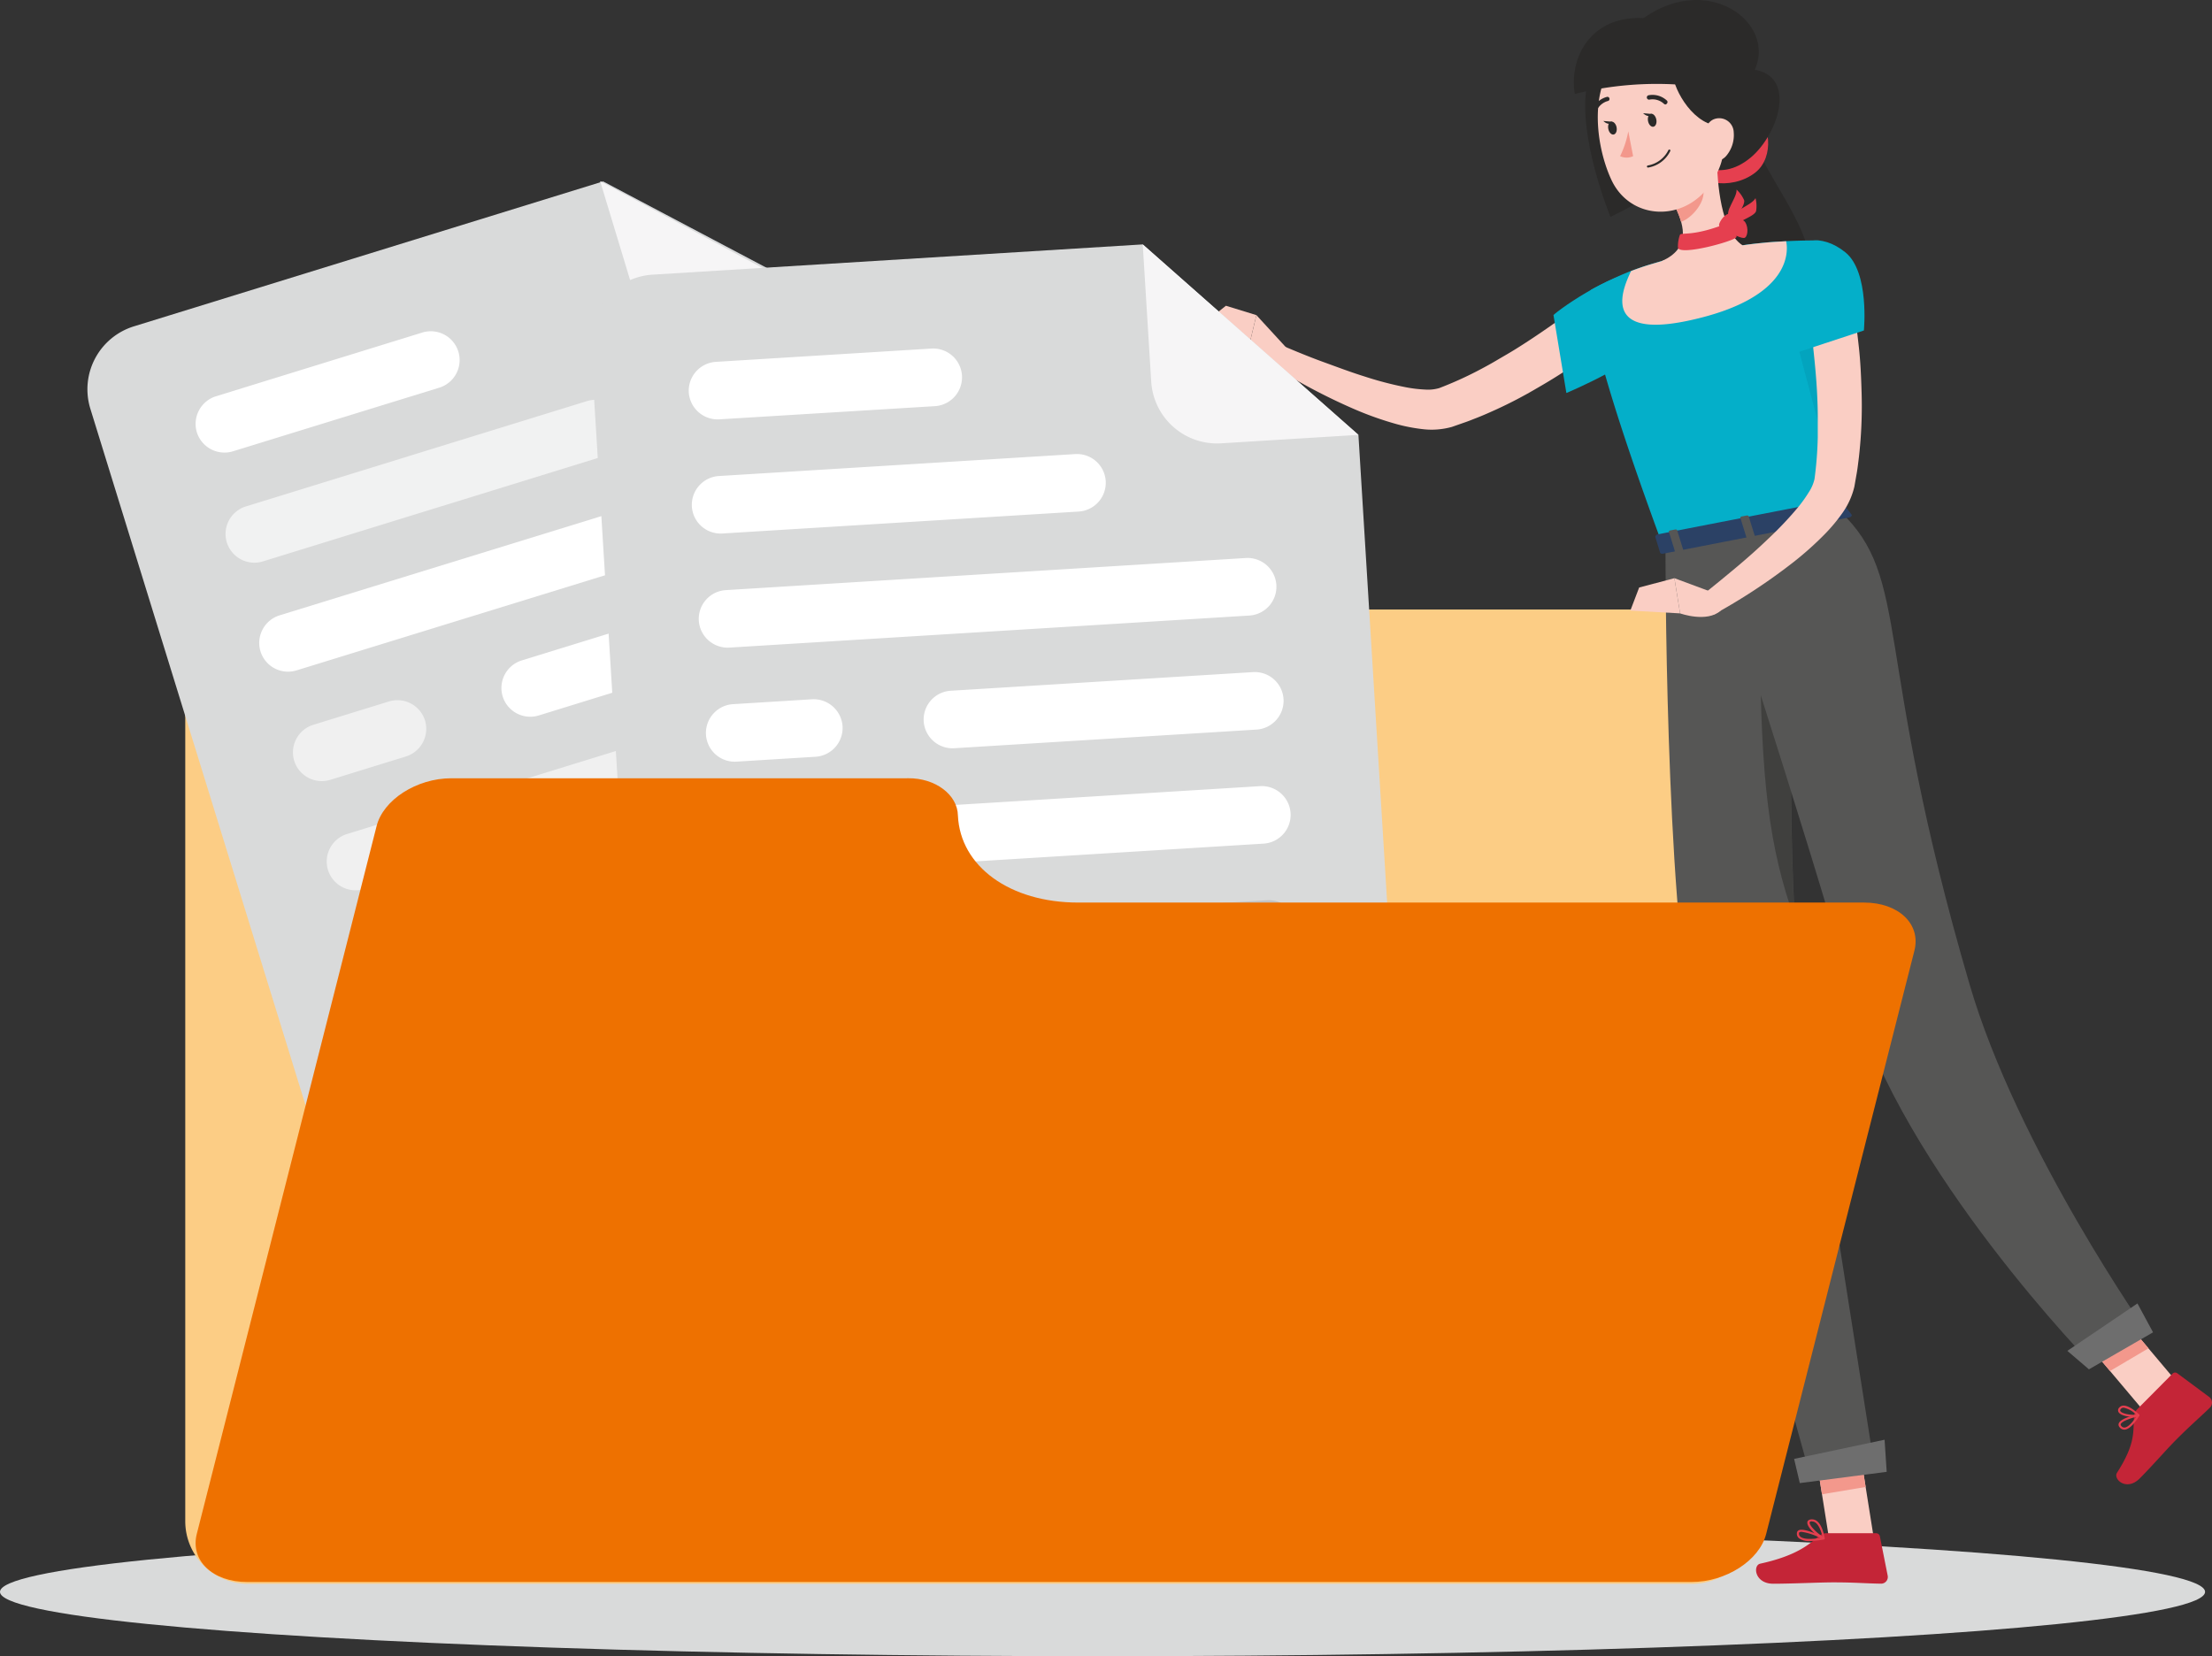 <svg id="ad70c292-d736-47ab-9312-baa01febd537" data-name="Calque 1" xmlns="http://www.w3.org/2000/svg" viewBox="0 0 388.999 291.32"><rect x="0" y="0" width="388.999" height="291.32" fill="#333333" stroke="none"/><g id="afa53717-a994-45ff-bd19-3d6d1c9a5dd1" data-name="freepik--Shadow--inject-20"><ellipse cx="193.89" cy="280" rx="193.89" ry="11.32" style="fill:#d9dada"/></g><path d="M134.3,87.29h0a11,11,0,0,0-10.72-8.53h-80a11,11,0,0,0-11,11h0v177.82a11,11,0,0,0,11,11h254a11,11,0,0,0,11-11v-149.37a11,11,0,0,0-11-11H159.33A25.68,25.68,0,0,1,134.3,87.29Z" style="fill:#fccd85"/><path d="M106.06,31.91l7.13,23.09a11.61,11.61,0,0,0,14.51,7.66l23.08-7.13Z" style="fill:#5b76b9;opacity:0.22;isolation:isolate"/><path d="M106.06,31.91l-82.5,25.49a11.59,11.59,0,0,0-7.675,14.483l.005.017,47.1,152.48a11.6,11.6,0,0,0,14.506,7.661l.004-.001,105.59-32.62a11.59,11.59,0,0,0,7.663-14.489l-.003-.011-40-129.39Z" style="fill:#d9dada"/><path d="M105.539,31.856l7.004,23.129a11.6,11.6,0,0,0,14.459,7.749l.003-.001,23.158-7.011Z" style="fill:#f6f5f6;isolation:isolate"/><g id="eef835e5-3cd4-4082-84e9-91af8b001dff" data-name="freepik--Character--inject-20"><path d="M309.04,25.76c1.4,4.69,8.62,13.47,9.19,19.86s-11.74,16.61-11.74,16.61-9.2-30.76-3.44-34.35S309.04,25.76,309.04,25.76Z" style="fill:#2b2a29"/><path d="M283.76,58.99c-2.18,1.82-4.32,3.35-6.55,4.92s-4.53,3-6.87,4.34a77.826,77.826,0,0,1-7.25,3.79c-1.26.57-2.51,1.13-3.81,1.62-.64.26-1.29.51-1.95.73l-2,.7a13.24,13.24,0,0,1-5.26.38,30.069,30.069,0,0,1-4.36-.84,57.61,57.61,0,0,1-7.81-2.78,104.07,104.07,0,0,1-14.19-7.55l1.87-3.48c2.36,1,4.78,2,7.18,2.87s4.82,1.79,7.24,2.54a60.74,60.74,0,0,0,7.2,1.88,23.502,23.502,0,0,0,3.39.41,7.07,7.07,0,0,0,2.52-.26,64.617,64.617,0,0,0,6.68-3c1.11-.58,2.21-1.17,3.29-1.81s2.18-1.26,3.25-1.92c2.15-1.33,4.25-2.74,6.33-4.19s4.15-3,6-4.47Z" style="fill:#facec4"/><path d="M289.04,48.34c-2.48-1.94-12.74,4.41-15.85,7.06l2.27,13.73s14.75-6.18,15.63-10.4C292.02,54.32,290.89,49.82,289.04,48.34Z" style="fill:#04afc9"/><path d="M323.55,89.89l-31.14,6.07c-16.09-43.57-12.59-45-12.59-45a62.532,62.532,0,0,1,7-3.3l.42-.16c2-.73,2.4-.84,5.06-1.62,4.58-1.09,8.85-2,14.14-2.75l1-.14c1-.12,1.91-.22,2.83-.31.62-.07,1.24-.11,1.83-.15l2-.11c3.42-.17,5.87-.12,5.87-.12C319.02,69.51,320.56,77.32,323.55,89.89Z" style="fill:#04afc9"/><path d="M299.16,28.89c-2,3.31,5.25,4.84,9.54,1.45,3.43-2.72,2.62-9-.32-10.46S299.16,28.89,299.16,28.89Z" style="fill:#e53f4f"/><polygon points="329.47 270.23 321.68 270.81 318.83 252.88 326.62 252.3 329.47 270.23" style="fill:#facec4"/><polygon points="384.57 245.17 377.96 249.33 366.19 235.37 372.8 231.2 384.57 245.17" style="fill:#facec4"/><polygon points="318.83 252.88 320.41 262.84 328.09 261.55 326.63 252.31 318.83 252.88" style="fill:#f3988c"/><polygon points="372.81 231.21 366.19 235.37 371.07 241.15 377.83 237.16 372.81 231.21" style="fill:#f3988c"/><path d="M292.89,95.96s-.11,61.82,4.94,85.1c5.26,24.22,20.73,79.32,20.73,79.32l11.22-1.45s-8.77-55.66-12.51-79.73c-4.07-26.23-1.57-87.68-1.57-87.68Z" style="fill:#565655"/><path d="M315,118.92l-5.5-5.48c.21,23.75,1.54,35.48,6.11,48.26C314.89,148.19,314.83,132.21,315,118.92Z" style="fill:#2b2a29;opacity:0.5;isolation:isolate"/><path d="M300.63,94.36s16.77,51.09,25.09,80.52c8.78,31.05,42.44,65.39,42.44,65.39l9.66-5.58s-23-32.6-31.46-61.57c-17.2-58.81-10.13-71.27-22.82-83.23Z" style="fill:#565655"/><path d="M287.45,10.85c4.46,1.49,8.51,12.56,8.68,16.92s-12.92,10.37-12.92,10.37-5.77-14-4.16-23C279.75,11.23,287.45,10.85,287.45,10.85Z" style="fill:#2b2a29"/><path d="M226.24,61.19l-5.29-5.76-1.73,7.22s3.76,3.32,6.8,2.18Z" style="fill:#facec4"/><polygon points="215.59 53.78 211.89 56.72 219.22 62.65 220.95 55.43 215.59 53.78" style="fill:#facec4"/><path d="M375.89,247.84l6.18-6.23a.63.63,0,0,1,.82-.06l5.63,4.18a1.25,1.25,0,0,1,.11,1.87c-2.2,2.13-3.36,3.05-6.08,5.79-1.67,1.69-3.94,4.32-6.25,6.65s-4.74.16-4-1c3.37-5.27,2.77-7.24,3-9.92A2,2,0,0,1,375.89,247.84Z" style="fill:#c42537"/><path d="M321.16,269.69h8.78a.66.66,0,0,1,.65.54l1.38,6.94a1.18,1.18,0,0,1-1.17,1.39c-3.07-.05-4.55-.23-8.41-.23-2.37,0-7.27.24-10.55.24s-3.63-3.24-2.28-3.53c6-1.32,8.35-3.13,10.32-4.87A2,2,0,0,1,321.16,269.69Z" style="fill:#c42537"/><path d="M320.98,58.07l-4.8,2.86,5.54,20.83C320.51,75.45,321.05,68.52,320.98,58.07Z" style="fill:#02889f;opacity:0.27;isolation:isolate"/><path d="M293.7,25.55c3.41,2.85,8.36,7,14.19,2.15,5-4.18,8.5-15.15-.47-15.55C302.73,11.94,293.7,25.55,293.7,25.55Z" style="fill:#2b2a29"/><path d="M301.94,27.5c0,4.72.73,13.23,4.5,15.65,0,0-.34,4.86-8.8,6.5-9.29,1.81-5.34-3.75-5.34-3.75,4.84-2.2,4-5.94,2.4-9.3Z" style="fill:#facec4"/><path d="M298.99,31.21l-4.28,5.39a15.191,15.191,0,0,1,.92,2.42c1.88-.66,4.13-3.3,3.94-5.37A6.83,6.83,0,0,0,298.99,31.21Z" style="fill:#f3988c"/><path d="M302.39,16.66c1,7.69,1.61,10.92-1.47,15.57-4.63,7-14.29,6.55-17.58-.68-3-6.51-4.12-18,2.72-22.45a10.57,10.57,0,0,1,16.33,7.56Z" style="fill:#facec4"/><path d="M289.03,3.19c-5.2,3.69,5.23,4.78,5.24,10.13,0,2.21,3.63,9.22,8.79,8.82l5-8.88C313.32,4.76,300.89-5.24,289.03,3.19Z" style="fill:#2b2a29"/><path d="M289.03,3.19c-9.15-.48-13.14,6.8-12.09,13.34a59.6,59.6,0,0,1,19.54-1.55C309.02,16.26,289.03,3.19,289.03,3.19Z" style="fill:#2b2a29"/><path d="M304.89,23.29a5.65,5.65,0,0,1-1.31,4.12c-1.29,1.51-3,.62-3.6-1.17-.51-1.62-.45-4.35,1.29-5.21a2.55,2.55,0,0,1,3.62,2.26Z" style="fill:#facec4"/><path d="M291.28,21.03c.12.62-.11,1.18-.51,1.26s-.83-.36-.95-1,.11-1.19.51-1.27S291.16,20.41,291.28,21.03Z" style="fill:#2b2a29"/><path d="M284.29,22.39c.12.62-.11,1.19-.51,1.27s-.83-.36-.95-1,.11-1.19.51-1.26S284.17,21.76,284.29,22.39Z" style="fill:#2b2a29"/><path d="M283.53,21.41l-1.57-.13S282.95,22.29,283.53,21.41Z" style="fill:#2b2a29"/><path d="M286.35,23.1a17.1,17.1,0,0,1-1.44,4.37,2.71,2.71,0,0,0,2.29,0Z" style="fill:#f3988c"/><path d="M289.81,29.47a.181.181,0,0,1-.035-.359l.005-.001a5,5,0,0,0,3.62-2.7.184.184,0,0,1,.34.14,5.27,5.27,0,0,1-3.89,2.92Z" style="fill:#2b2a29"/><path d="M292.89,18.37a.38.38,0,0,1-.25-.09,2.94,2.94,0,0,0-2.56-.76.392.392,0,0,1-.19-.76,3.71,3.71,0,0,1,3.25.93.37.37,0,0,1,0,.52A.36.36,0,0,1,292.89,18.37Z" style="fill:#2b2a29"/><path d="M280.42,19.76a.32.32,0,0,1-.14,0,.37.37,0,0,1-.203-.482l.003-.008a3.67,3.67,0,0,1,2.53-2.23.36.36,0,0,1,.426.279l.004.021a.36.36,0,0,1-.277.427l-.013.003a3,3,0,0,0-2,1.79A.38.38,0,0,1,280.42,19.76Z" style="fill:#2b2a29"/><path d="M373.57,251.47a1.06,1.06,0,0,1-.86-.48.63.63,0,0,1-.11-.62c.35-.94,3.11-1.54,3.42-1.61a.19.19,0,0,1,.19.08.17.17,0,0,1,0,.2c-.54.89-1.6,2.38-2.59,2.43Zm2.09-2.25c-1.09.28-2.53.78-2.71,1.28a.25.25,0,0,0,.06.27.68.68,0,0,0,.6.33C374.14,251.07,374.89,250.38,375.66,249.22Z" style="fill:#e53f4f"/><path d="M375.21,249.22c-1,0-2.25-.25-2.62-.79a.65.65,0,0,1,.07-.81 1.0 1,0,0,1,.73-.38h.08c1.12,0,2.66,1.51,2.72,1.57a.18.18,0,0,1,.05.18.19.19,0,0,1-.13.13A3.61,3.61,0,0,1,375.21,249.22Zm-1.74-1.61h-.06a.6.6,0,0,0-.46.24c-.14.19-.1.3-.05.37.3.46,1.83.72,2.77.61a4.42,4.42,0,0,0-2.2-1.22Z" style="fill:#e53f4f"/><path d="M318.29,271.06a3,3,0,0,1-1.91-.48,1,1,0,0,1-.38-.89.58.58,0,0,1,.28-.5c.92-.54,4.14,1.06,4.5,1.24a.189.189,0,0,1-.04.35A13.331,13.331,0,0,1,318.29,271.06Zm-1.48-1.62a.66.66,0,0,0-.34.07.19.19,0,0,0-.1.19.7.7,0,0,0,.25.6c.5.43,1.79.5,3.49.22a10.46,10.46,0,0,0-3.3-1.08Z" style="fill:#e53f4f"/><path d="M320.7,270.76h-.07c-1-.43-2.93-2.13-2.79-3,0-.2.18-.46.68-.51h.15c1.74,0,2.19,3.18,2.21,3.32a.146.146,0,0,1-.18.19Zm-2-3.16h-.11c-.32,0-.34.15-.34.19-.08.53,1.24,1.86,2.24,2.45-.2-.78-.71-2.62-1.83-2.62Z" style="fill:#e53f4f"/><path d="M290.52,20.05l-1.57-.14S289.94,20.93,290.52,20.05Z" style="fill:#2b2a29"/><path d="M297.39,56.3c-16.73,3.73-11.56-6.39-10.56-8.62l.42-.16c2-.73,2.4-.84,5.06-1.62a100.709,100.709,0,0,1,14.14-2.75l1-.14c1-.13,1.91-.23,2.83-.31.62-.07,1.24-.11,1.83-.15l2-.12h0C314.45,43.99,315.28,52.33,297.39,56.3Z" style="fill:#facec4"/><path d="M323.65,87.97l1.95,2.52c.15.19-.06.46-.42.53l-32.66,6.36c-.28.06-.54,0-.59-.21l-.83-2.73a.514.514,0,0,1,.46-.46l31.54-6.14A.57.57,0,0,1,323.65,87.97Z" style="fill:#2b4165"/><path d="M320.1,92.32l.85-.16c.17,0,.28-.14.25-.25l-1.1-3.54c0-.11-.2-.16-.37-.13l-.84.16c-.17,0-.28.15-.25.25l1.1,3.55C319.77,92.3,319.94,92.36,320.1,92.32Z" style="fill:#5b76b9"/><path d="M300.97,104.12l-6.51-2.42,1,6.19s4.72,1.7,7.13-.48Z" style="fill:#facec4"/><polygon points="288.26 103.34 286.71 107.4 295.46 107.89 294.46 101.7 288.26 103.34" style="fill:#facec4"/><path d="M294.95,97.22l.85-.16c.16,0,.28-.14.24-.25l-1.1-3.54c0-.11-.19-.16-.36-.13l-.85.16c-.17,0-.28.15-.24.25l1.1,3.55C294.62,97.2,294.78,97.26,294.95,97.22Z" style="fill:#565655"/><path d="M307.53,94.76l.84-.16c.17,0,.28-.14.25-.25l-1.1-3.54c0-.11-.2-.16-.37-.13l-.84.16c-.17,0-.28.15-.25.25l1.1,3.55A.32.32,0,0,0,307.53,94.76Z" style="fill:#565655"/><path d="M303.97,39.18c.71-.27,1.6,2.23,1.38,2.55-.51.73-9.85,3.28-10.27,1.85a6.24,6.24,0,0,1,.35-2.28C295.7,40.82,297.77,41.7,303.97,39.18Z" style="fill:#e53f4f"/><path d="M302.39,39.24c.36-.83,1.39-2.16,2.29-1.4s1.28,2.4.69,2.67S301.77,40.63,302.39,39.24Z" style="fill:#e53f4f"/><path d="M304.3,39.67c.62-.66,2-1.57,2.63-.55s.4,2.69-.24,2.74S303.25,40.76,304.3,39.67Z" style="fill:#e53f4f"/><path d="M304.64,39.52a2.77,2.77,0,0,1,1.39-2.67c1.14-.74,2.25-1.22,2.69-2a5.52,5.52,0,0,1,.11,2.24c-.23,1.07-3.78,1.89-3.54,2.82Z" style="fill:#e53f4f"/><path d="M304.49,39.47a2.77,2.77,0,0,1-.28-3c.54-1.24,1.22-2.24,1.18-3.12a5.57,5.57,0,0,1,1.31,1.82c.38,1-2.15,3.63-1.44,4.29Z" style="fill:#e53f4f"/><polygon points="331.79 258.89 316.51 260.87 315.51 256.61 331.42 253.24 331.79 258.89" style="fill:#6e6e6e"/><polygon points="378.63 234.35 367.36 240.86 363.56 237.61 375.89 229.27 378.63 234.35" style="fill:#6e6e6e"/><path d="M325.74,52.89c.54,2.78.85,5.4,1.15,8.11s.41,5.39.49,8.1a80.093,80.093,0,0,1-.18,8.19c-.11,1.37-.23,2.74-.42,4.12-.08.68-.17,1.37-.3,2.06l-.37,2.12a13.32,13.32,0,0,1-2.21,4.79,29.669,29.669,0,0,1-2.84,3.41,56.661,56.661,0,0,1-6.2,5.5,103.64,103.64,0,0,1-13.46,8.79l-2.14-3.32c2-1.59,4-3.23,6-4.9s3.9-3.36,5.73-5.12a62.639,62.639,0,0,0,5.11-5.39,23.761,23.761,0,0,0,2-2.78,7,7,0,0,0,1-2.33,66.187,66.187,0,0,0,.57-7.32v-3.75c0-1.25-.05-2.52-.11-3.78-.12-2.52-.35-5-.62-7.56s-.62-5.09-1-7.46Z" style="fill:#facec4"/><path d="M324.53,44.39c4.27,3.46,3.25,13.74,3.25,13.74l-14.4,4.74s.66-11.85,1.38-16.11C315.6,41.69,320.32,40.98,324.53,44.39Z" style="fill:#04afc9"/></g><g style="opacity:0.59"><path d="M150.45,192.76l-68.64,21.2a5.08,5.08,0,0,1-6.34-3.34h0a5.08,5.08,0,0,1,3.35-6.33l68.64-21.21a5.08,5.08,0,0,1,6.34,3.35h0A5.08,5.08,0,0,1,150.45,192.76Z" style="fill:#b1b2b3"/></g><path d="M77.265,68.186,40.956,79.385A5.09,5.09,0,0,1,34.62,76.045h0A5.09,5.09,0,0,1,37.969,69.707L74.274,58.489a5.069,5.069,0,0,1,6.326,3.342h0A5.08,5.08,0,0,1,77.265,68.186Z" style="fill:#fff"/><g style="opacity:0.64"><path d="M106.2,80.23l-60,18.53a5.08,5.08,0,0,1-6.31-3.35h0a5.07,5.07,0,0,1,3.34-6.33l60-18.53a5.08,5.08,0,0,1,6.34,3.34h0A5.1,5.1,0,0,1,106.2,80.23Z" style="fill:#fff"/></g><path d="M139.7,90.92l-87.56,27a5.07,5.07,0,0,1-6.33-3.34h0a5.09,5.09,0,0,1,3.34-6.34l87.56-27a5.08,5.08,0,0,1,6.33,3.34h0A5.08,5.08,0,0,1,139.7,90.92Z" style="fill:#fff"/><path d="M145.63,110.12l-50.9,15.73a5.08,5.08,0,0,1-6.33-3.35h0a5.08,5.08,0,0,1,3.34-6.33l50.9-15.73a5.1,5.1,0,0,1,6.34,3.35h0A5.08,5.08,0,0,1,145.63,110.12Z" style="fill:#fff"/><g style="opacity:0.59"><path d="M71.39,133.06l-13.31,4.11a5.08,5.08,0,0,1-6.34-3.34h0a5.08,5.08,0,0,1,3.35-6.34l13.31-4.11a5.09,5.09,0,0,1,6.34,3.34h0A5.1,5.1,0,0,1,71.39,133.06Z" style="fill:#fff"/></g><g style="opacity:0.59"><path d="M151.57,129.33l-87.56,27.05a5.08,5.08,0,0,1-6.33-3.35h0a5.07,5.07,0,0,1,3.34-6.33l87.56-27.05a5.08,5.08,0,0,1,6.33,3.34h0A5.08,5.08,0,0,1,151.57,129.33Z" style="fill:#fff"/></g><g style="opacity:0.59"><path d="M123.71,158.97l-53.77,16.61a5.08,5.08,0,0,1-6.33-3.34h0a5.09,5.09,0,0,1,3.34-6.34l53.77-16.61a5.09,5.09,0,0,1,6.34,3.35h0A5.07,5.07,0,0,1,123.71,158.97Z" style="fill:#b1b2b3"/></g><g style="opacity:0.28"><path d="M157.5,148.54l-14.35,4.43a5.09,5.09,0,0,1-6.34-3.35h0a5.08,5.08,0,0,1,3.35-6.33l14.35-4.43a5.07,5.07,0,0,1,6.33,3.34h0A5.08,5.08,0,0,1,157.5,148.54Z" style="fill:#5b76b9"/></g><g style="opacity:0.59"><path d="M163.43,167.76l-87.54,27a5.08,5.08,0,0,1-6.34-3.35h0a5.07,5.07,0,0,1,3.35-6.33l87.55-27.05a5.1,5.1,0,0,1,6.34,3.35h0a5.08,5.08,0,0,1-3.324,6.369Z" style="fill:#b1b2b3"/></g><path d="M200.96,42.99l-86.18,5.32A11.6,11.6,0,0,0,103.889,60.578l.001.022,9.83,159.28a11.6,11.6,0,0,0,12.276,10.882l.034-.002,110.3-6.81a11.58,11.58,0,0,0,10.862-12.256l-.002-.034-8.3-135.17Z" style="fill:#d9dada"/><g style="opacity:0.59"><path d="M206.17,209.76l-71.71,4.43a5.08,5.08,0,0,1-5.36-4.75h0a5.09,5.09,0,0,1,4.74-5.37l71.71-4.42a5.08,5.08,0,0,1,5.37,4.74h0A5.08,5.08,0,0,1,206.17,209.76Z" style="fill:#b1b2b3"/></g><path d="M164.429,71.44l-37.93,2.32a5.09,5.09,0,0,1-5.37-4.74h0a5.09,5.09,0,0,1,4.75-5.37l37.93-2.34a5.07,5.07,0,0,1,5.36,4.74h0A5.08,5.08,0,0,1,164.429,71.44Z" style="fill:#fff"/><path d="M189.71,89.98l-62.67,3.86a5.07,5.07,0,0,1-5.37-4.74h0a5.08,5.08,0,0,1,4.75-5.37l62.66-3.86a5.07,5.07,0,0,1,5.37,4.74h0A5.08,5.08,0,0,1,189.71,89.98Z" style="fill:#fff"/><path d="M219.74,108.27l-91.46,5.64a5.09,5.09,0,0,1-5.39-4.75h0a5.07,5.07,0,0,1,4.74-5.36l91.47-5.65a5.08,5.08,0,0,1,5.36,4.75h0A5.08,5.08,0,0,1,219.74,108.27Z" style="fill:#fff"/><path d="M220.98,128.33l-53.17,3.28a5.08,5.08,0,0,1-5.37-4.74h0a5.07,5.07,0,0,1,4.74-5.37l53.17-3.28a5.07,5.07,0,0,1,5.37,4.74h0A5.08,5.08,0,0,1,220.98,128.33Z" style="fill:#fff"/><path d="M143.42,133.11l-13.91.86a5.07,5.07,0,0,1-5.36-4.74h0a5.08,5.08,0,0,1,4.74-5.37l13.91-.86a5.09,5.09,0,0,1,5.37,4.75h0A5.08,5.08,0,0,1,143.42,133.11Z" style="fill:#fff"/><path d="M222.22,148.39l-91.47,5.64a5.08,5.08,0,0,1-5.37-4.74h0a5.09,5.09,0,0,1,4.75-5.37l91.46-5.64a5.08,5.08,0,0,1,5.37,4.75h0A5.07,5.07,0,0,1,222.22,148.39Z" style="fill:#fff"/><g style="opacity:0.59"><path d="M188.16,170.63l-56.17,3.47a5.09,5.09,0,0,1-5.37-4.75h0a5.08,5.08,0,0,1,4.75-5.36l56.17-3.47a5.08,5.08,0,0,1,5.36,4.75h0A5.06,5.06,0,0,1,188.16,170.63Z" style="fill:#b1b2b3"/></g><g style="opacity:0.59"><path d="M223.45,168.46l-15,.92a5.07,5.07,0,0,1-5.36-4.74h0a5.07,5.07,0,0,1,4.74-5.37l15-.92a5.07,5.07,0,0,1,5.37,4.74h0A5.09,5.09,0,0,1,223.45,168.46Z" style="fill:#b1b2b3"/></g><g style="opacity:0.59"><path d="M224.69,188.52l-91.46,5.64a5.08,5.08,0,0,1-5.37-4.74h0a5.08,5.08,0,0,1,4.74-5.37l91.47-5.64a5.07,5.07,0,0,1,5.36,4.74h0A5.07,5.07,0,0,1,224.69,188.52Z" style="fill:#b1b2b3"/></g><path d="M200.96,42.99l1.49,24.12a11.6,11.6,0,0,0,12.287,10.87l.003-0,24.15-1.49Z" style="fill:#f6f5f6;isolation:isolate"/><path d="M168.457,143.448h0c-.062-3.671-3.985-6.608-8.762-6.56q-.119.001-.238.005h-80.1c-6.07,0-12,3.789-13.14,8.454L34.607,269.81c-1.18,4.665,2.78,8.454,8.85,8.454h254c6.07,0,11.95-3.781,13.14-8.454l26.07-102.599c1.18-4.673-2.78-8.454-8.85-8.454h-138.21C177.607,158.757,168.867,152.409,168.457,143.448Z" style="fill:#ee7100;isolation:isolate"/></svg>